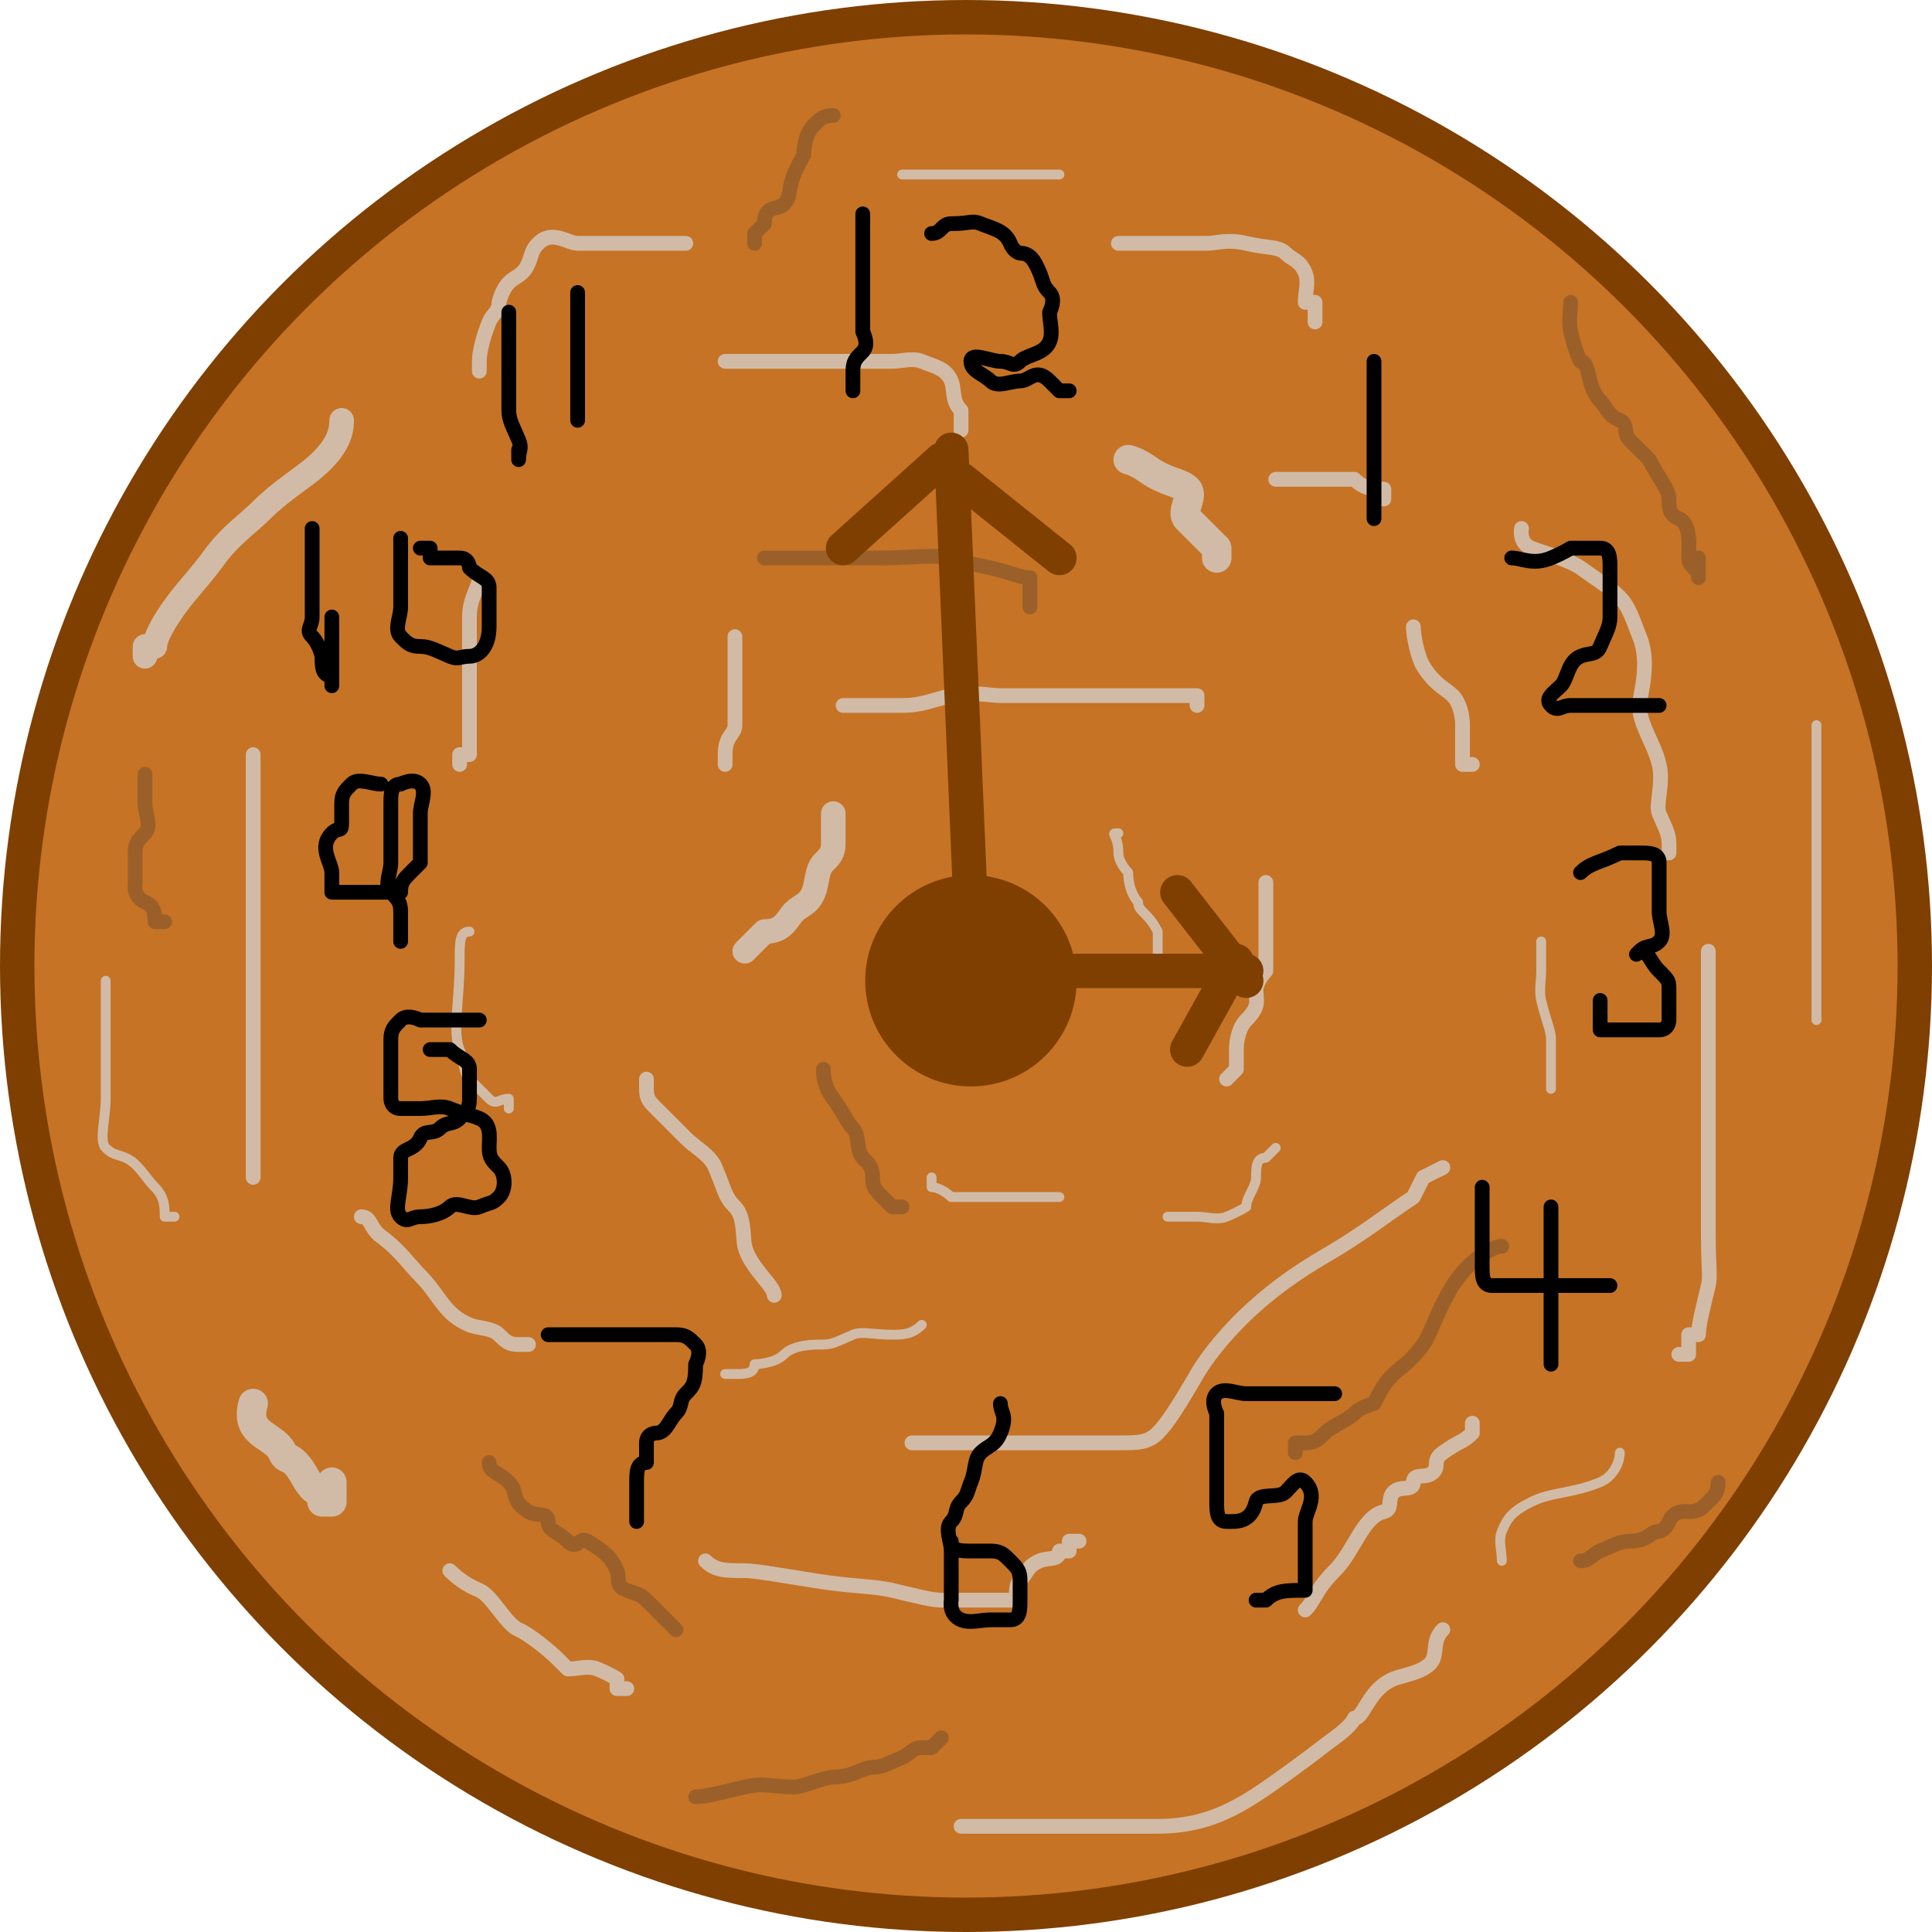 <?xml version="1.0" encoding="UTF-8"?>
<svg version="1.1" viewBox="0 0 196.5 196.5" xmlns="http://www.w3.org/2000/svg">
<g transform="translate(-202.25,-93.25)" stroke-linecap="round" stroke-linejoin="round">
<circle cx="300.5" cy="191.5" r="96.5" d="M 397,191.5 C 397,244.795 353.795,288 300.5,288 247.205,288 204,244.795 204,191.5 204,138.205 247.205,95 300.5,95 c 53.295,0 96.5,43.205 96.5,96.5 z" fill="#c67325" stroke="#7f3f00" stroke-width="3.5"/>
<circle cx="301" cy="193" r="9" d="m 310,193 c 0,4.971 -4.029,9 -9,9 -4.971,0 -9,-4.029 -9,-9 0,-4.971 4.029,-9 9,-9 4.971,0 9,4.029 9,9 z" fill="#7f3f00" stroke="#7f3f00" stroke-width="3.5"/>
<path d="m274 252c1 1 2 1 4 1 1 0 3.879 0.493 7 1 3.948 0.641 6.053 0.54 8 1 2.176 0.514 4 1 5 1h7c1 0 0.293-1.293 1-2 0.707-0.707 0.693-1.459 2-2 0.924-0.383 2 0 2-1h1v-1h1" fill="none" stroke="#d1bba7" stroke-width="1.5"/>
<path d="m295 240h21c2 0 3 0 4-1s2.19-2.881 4-6c1.122-1.934 3.297-4.614 6-7 1.676-1.48 3.881-3.19 7-5 3.868-2.245 6-4 9-6l1-2 2-1" fill="none" stroke="#d1bba7" stroke-width="1.5"/>
<path d="m300 279h20c6 0 9.411-2.692 14-6 1.814-1.308 2.853-2.173 4-3 1.814-1.308 2-2 2-2 1 0 1.387-2.918 4-4 0.924-0.383 3.459-0.693 4-2 0.383-0.924 0-2 1-3" fill="none" stroke="#d1bba7" stroke-width="1.5"/>
<path d="m335 257c1-1 1-2 3-4s2.824-5.486 5-6c0.973-0.23 0.293-1.293 1-2 0.707-0.707 2 0 2-1s1.293-0.293 2-1c0.707-0.707-0.147-1.173 1-2 1.814-1.307 2-1 3-2v-1" fill="none" stroke="#d1bba7" stroke-width="1.5"/>
<path d="m281 225c0-1-2.486-2.824-3-5-0.23-0.973 0-3-1-4s-0.852-1.228-2-4c-0.541-1.307-2-2-3-3l-3-3c-0.707-0.707-1-1-1-2v-1" fill="none" stroke="#d1bba7" stroke-width="1.5"/>
<path d="m288 165h6c2 0 2.824-0.486 5-1 1.946-0.46 4 0 5 0h20v1" fill="none" stroke="#d1bba7" stroke-width="1.5"/>
<path d="m331 183v9s-1 1-1 2 0.414 1.586-1 3c-0.707 0.707-1 2-1 3v2l-1 1" fill="none" stroke="#d1bba7" stroke-width="1.5"/>
<path d="m251 152c0 1-1 2-1 4v14h-1v1" fill="none" stroke="#d1bba7" stroke-width="1.5"/>
<path d="m239 217c1 0 0.853 1.173 2 2 1.814 1.307 3 3 4 4 2 2 2.387 3.918 5 5 0.924 0.383 2.293 0.293 3 1 0.707 0.707 1 1 2 1h1" fill="none" stroke="#d1bba7" stroke-width="1.5"/>
<path d="m276 130h17c1 0 2.076-0.383 3 0 1.307 0.541 2.459 0.693 3 2 0.383 0.924 0 2 1 3v2-1" fill="none" stroke="#d1bba7" stroke-width="1.5"/>
<path d="m228 170v43" fill="none" stroke="#d1bba7" stroke-width="1.5"/>
<path d="m376 190v29c0 3 0.23 4.027 0 5-0.514 2.176-1 4-1 5h-1v2h-1" fill="none" stroke="#d1bba7" stroke-width="1.5"/>
<path d="m357 147s-0.307 1.459 1 2c0.924 0.383 3.853 1.173 5 2 1.814 1.307 3 2 4 3s1.459 2.693 2 4c1.148 2.772 0 6 0 7 0 2 1.486 3.824 2 6 0.46 1.946-0.383 4.076 0 5 0.541 1.307 1 2 1 3v1" fill="none" stroke="#d1bba7" stroke-width="1.5"/>
<path d="m346 157c0 1 0.474 3.149 1 4 1.176 1.902 2.293 2.293 3 3 0.707 0.707 1 2 1 3v4h1" fill="none" stroke="#d1bba7" stroke-width="1.5"/>
<path d="m332 142h8c1 1 2 1 3 1v1" fill="none" stroke="#d1bba7" stroke-width="1.5"/>
<path d="m316 118h9c1 0 2.054-0.46 4 0 2.176 0.514 3.293 0.293 4 1 0.707 0.707 1.459 0.693 2 2 0.383 0.924 0 2 0 3h1v2" fill="none" stroke="#d1bba7" stroke-width="1.5"/>
<path d="m277 158v9c0 1-1 1-1 3v1" fill="none" stroke="#d1bba7" stroke-width="1.5"/>
<path d="m272 118h-11c-1 0-2.586-1.414-4 0-0.707 0.707-0.617 1.076-1 2-0.541 1.307-1.293 1.293-2 2-0.707 0.707-1 2-1 2 0 1-0.617 1.076-1 2-0.541 1.307-1 3-1 4v1" fill="none" stroke="#d1bba7" stroke-width="1.5"/>
<path d="m248 253c1 1 2.076 1.617 3 2 1.307 0.541 2.693 3.459 4 4 0.924 0.383 3 2 4 3l1 1c1 0 2.076-0.383 3 0 1.307 0.541 2 1 2 1v1h1" fill="none" stroke="#d1bba7" stroke-width="1.5"/>
<path d="m359 189v3c0 1-0.23 2.027 0 3 0.514 2.176 1 3 1 4v5" fill="none" stroke="#d1bba7"/>
<path d="m310 215h-11s-1-1-2-1v-1" fill="none" stroke="#d1bba7"/>
<path d="m250 188c-1 0-1 1-1 3 0 4-0.765 7.152 0 9 0.541 1.307 0.293 2.293 1 3l2 2c0.707 0.707 1 0 2 0v1" fill="none" stroke="#d1bba7"/>
<path d="m294 111h16" fill="none" stroke="#d1bba7"/>
<path d="m213 193v12c0 2-0.707 4.293 0 5 0.707 0.707 1.076 0.617 2 1 1.307 0.541 2 2 3 3s1 2 1 3h1" fill="none" stroke="#d1bba7"/>
<path d="m367 241c0 1-0.693 2.459-2 3-2.772 1.148-5 1-7 2s-2.459 1.693-3 3c-0.383 0.924 0 2 0 3" fill="none" stroke="#d1bba7"/>
<path d="m321 217h3c1 0 2.076 0.383 3 0 1.307-0.541 2-1 2-1 0-1 1-2 1-3s0-2 1-2l1-1" fill="none" stroke="#d1bba7"/>
<path d="m296 228c-1 1-2 1-3 1-2 0-3.076-0.383-4 0-1.307 0.541-2 1-3 1s-3 0-4 1-3 1-3 1c0 1-1 1-2 1h-1" fill="none" stroke="#d1bba7"/>
<path d="m316 178c-1 0 0 0 0 2 0 1 1 2 1 2 0 2 1 3 1 3 0 1 1 1 2 3v5" fill="none" stroke="#d1bba7"/>
<path d="m387 167v30" fill="none" stroke="#d1bba7"/>
<path d="m287 176v3c0 1-0.293 1.293-1 2-0.707 0.707-0.617 2.076-1 3-0.541 1.307-1.293 1.293-2 2-0.707 0.707-1 2-3 2l-2 2" fill="none" stroke="#d1bba7" stroke-width="2.5"/>
<path d="m237 136c0 1-0.212 2.714-3 5-1.094 0.897-3.419 2.419-5 4s-3.346 2.705-5 5c-1.307 1.814-2.693 3.186-4 5-0.827 1.147-2 3-2 4h-1v1" fill="none" stroke="#d1bba7" stroke-width="2.5"/>
<path d="m317 140s0.853 0.173 2 1c1.814 1.307 3.293 1.293 4 2 0.707 0.707-0.707 2.293 0 3 0.707 0.707 1 1 2 2l1 1v1" fill="none" stroke="#d1bba7" stroke-width="3"/>
<path d="m228 236s-0.383 1.076 0 2c0.541 1.307 2.459 1.693 3 3 0.383 0.924 0.824 0.098 2 2 0.526 0.851 1 2 2 2v1h1v-2" fill="none" stroke="#d1bba7" stroke-width="3"/>
<path d="m377 244c0 1-0.293 1.293-1 2-0.707 0.707-1 1-2 1 0 0-1.459-0.307-2 1-0.383 0.924-1 1-1 1-1 0-1 1-3 1-1 0-1.693 0.459-3 1-0.924 0.383-1 1-2 1" fill="none" stroke="#9b6029" stroke-width="1.5"/>
<path d="m287 105c-1 0-1.293 0.293-2 1-0.707 0.707-1 2-1 3 0 0-0.617 1.076-1 2-0.541 1.307-0.293 2.293-1 3-0.707 0.707-2 0-2 2l-1 1v1" fill="none" stroke="#9b6029" stroke-width="1.5"/>
<path d="m217 172v3c0 1 0.707 2.293 0 3-0.707 0.707-1 1-1 2v3s-0.307 1.459 1 2c0.924 0.383 1 1 1 2h1" fill="none" stroke="#9b6029" stroke-width="1.5"/>
<path d="m286 202c0 1 0.173 1.853 1 3 1.308 1.814 1.293 2.293 2 3 0.707 0.707 0.293 2.293 1 3 0.707 0.707 1 1 1 2s0.293 1.293 1 2c0.707 0.707 1 1 1 1h1" fill="none" stroke="#9b6029" stroke-width="1.5"/>
<path d="m355 220c-1 0-3.513 1.594-5 4-1.663 2.69-2.173 4.853-3 6-1.308 1.814-2.293 2.293-3 3-0.707 0.707-1 1-2 3 0 0-1.293 0.293-2 1-0.707 0.707-2.293 1.293-3 2-0.707 0.707-1 1-2 1h-1v1" fill="none" stroke="#9b6029" stroke-width="1.5"/>
<path d="m280 150h12c2 0 6.076-0.383 7 0 1.307 0.541 3.027 0.77 4 1 2.176 0.514 3 1 4 1v3" fill="none" stroke="#9b6029" stroke-width="1.5"/>
<path d="m362 124c0 1-0.23 2.027 0 3 0.514 2.176 1 3 1 3 1 0 0.586 2.586 2 4 0.707 0.707 0.693 1.459 2 2 0.924 0.383 0.293 1.293 1 2 0.707 0.707 2 2 2 2 1 2 2 3 2 4s0.076 1.617 1 2c1.307 0.541 1 3 1 4s1 1 1 2v-2" fill="none" stroke="#9b6029" stroke-width="1.5"/>
<path d="m252 242c0 1 1 1 2 2s0.098 1.824 2 3c0.851 0.526 2 0 2 1s1 1 2 2 1.149-0.526 2 0c1.902 1.176 2.459 1.693 3 3 0.383 0.924-0.307 1.459 1 2 0.924 0.383 1.293 0.293 2 1l3 3" fill="none" stroke="#9b6029" stroke-width="1.5"/>
<path d="m273 276c1 0 2.824-0.486 5-1 1.946-0.46 3 0 5 0 1 0 3-1 4-1 2 0 3-1 4-1s1.693-0.459 3-1c0.924-0.383 1-1 2-1h1l1-1" fill="none" stroke="#9b6029" stroke-width="1.5"/>
<path d="m290 115v12s0.707 1.293 0 2c-0.707 0.707-1 1-1 2v2" fill="none" stroke="#000" stroke-width="1.5"/>
<path d="m297 117c1 0 1-1 2-1 2 0 2.076-0.383 3 0 1.307 0.541 2.459 0.693 3 2 0.383 0.924 1 1 1 1 1 0 1.459 0.693 2 2 0.383 0.924 0.293 1.293 1 2 0.707 0.707 0 2 0 2 0 1 0.383 2.076 0 3-0.541 1.307-2.293 1.293-3 2-0.707 0.707-1 0-2 0s-3-1-3 0 1.293 1.293 2 2c0.707 0.707 2 0 3 0s1.586-1.414 3 0c0.707 0.707 1 1 1 1h1" fill="none" stroke="#000" stroke-width="1.5"/>
<path d="m342 130v16" fill="none" stroke="#000" stroke-width="1.5"/>
<path d="m356 150c1 0 2.152 0.765 4 0 1.307-0.541 2-1 2-1h3c1 0 1 1 1 2v5c0 1-0.459 1.693-1 3-0.383 0.924-1.076 0.617-2 1-1.307 0.541-1.293 2.293-2 3-0.707 0.707-1.707 1.293-1 2 0.707 0.707 1 0 2 0h9" fill="none" stroke="#000" stroke-width="1.5"/>
<path d="m363 182c1-1 2-1 4-2h2c1 0 2 0 2 1v5c0 1 0.707 2.293 0 3-0.707 0.707-1.293 0.293-2 1-0.707 0.707 0 0 0 0 1 0 1 1 2 2s1 1 1 2v3s0 1-1 1h-6v-3" fill="none" stroke="#000" stroke-width="1.5"/>
<path d="m353 214v8c0 1 0 2 1 2h12" fill="none" stroke="#000" stroke-width="1.5"/>
<path d="m360 216v16-2" fill="none" stroke="#000" stroke-width="1.5"/>
<path d="m338 235h-9c-1 0-2.293-0.707-3 0-0.707 0.707 0 2 0 2v9c0 1 0 2 1 2s2.486 0.176 3-2c0.23-0.973 2.293-0.293 3-1 0.707-0.707 1.293-1.707 2-1 1.414 1.414 0 3 0 4v7c-2 0-3 0-4 1h-1" fill="none" stroke="#000" stroke-width="1.5"/>
<path d="m304 236c0 1 0.765 1.152 0 3-0.541 1.307-1.293 1.293-2 2-0.707 0.707-0.459 1.693-1 3-0.383 0.924-0.293 1.293-1 2-0.707 0.707-0.293 1.293-1 2-0.707 0.707 0 2 0 3v5s-0.307 1.459 1 2c0.924 0.383 2 0 3 0h2c1 0 1-1 1-2v-2c0-1-0.293-1.293-1-2-0.707-0.707-1-1-2-1h-2c-1 0-2 0-2-1" fill="none" stroke="#000" stroke-width="1.5"/>
<path d="m258 229h13c1 0 1.293 0.293 2 1 0.707 0.707 0 2 0 2 0 2-0.293 2.293-1 3-0.707 0.707-0.293 1.293-1 2-0.707 0.707-1 2-2 2 0 0-1 0-1 1v2c-1 0-1 1-1 2v4" fill="none" stroke="#000" stroke-width="1.5"/>
<path d="m251 197h-6s-1.293-0.707-2 0c-0.707 0.707-1 1-1 2v6s0 1 1 1h2c1 0 2.076-0.383 3 0 1.307 0.541 2.076 0.617 3 1 1.307 0.541 1 2 1 3s0.293 1.293 1 2c0.707 0.707 0.707 2.293 0 3-0.707 0.707-0.693 0.459-2 1-0.924 0.383-2.293-0.707-3 0-0.707 0.707-2 1-3 1s-1.293 0.707-2 0c-0.707-0.707 0-2 0-4v-2c0-1 1.459-0.693 2-2 0.383-0.924 1.293-0.293 2-1 0.707-0.707 1.293-0.293 2-1 0.707-0.707 1-1 1-2v-3c0-1-1-1-2-2h-2" fill="none" stroke="#000" stroke-width="1.5"/>
<path d="m241 173c-1 0-2.293-0.707-3 0-0.707 0.707-1 1-1 2v2c0 1-0.293 0.293-1 1-1.414 1.414 0 3 0 4v2h7c0-1 0.293-1.293 1-2l1-1v-5c0-1 0.707-2.293 0-3-0.707-0.707-2 0-2 0-1 0-1 1-1 2v6c0 1-0.707 2.293 0 3 0.707 0.707 1 1 1 2v3" fill="none" stroke="#000" stroke-width="1.5"/>
<path d="m234 147v9c0 1-0.707 1.293 0 2 0.707 0.707 1 2 1 2 0 1 0 2 1 2v1-7" fill="none" stroke="#000" stroke-width="1.5"/>
<path d="m243 148v7c0 1-0.707 2.293 0 3 0.707 0.707 1 1 2 1s1.693 0.459 3 1c0.924 0.383 1 0 2 0s2-1 2-3v-4c0-1-1-1-2-2 0 0 0-1-1-1h-3v-1h-1" fill="none" stroke="#000" stroke-width="1.5"/>
<path d="m254 125v10c0 1 0.459 1.693 1 3 0.383 0.924 0 1 0 2v-1" fill="none" stroke="#000" stroke-width="1.5"/>
<path d="m261 123v13" fill="none" stroke="#000" stroke-width="1.5"/>
<line x1="301" x2="299" y1="186" y2="139" fill="none" stroke="#7f3f00" stroke-width="3.5"/>
<line x1="308" x2="329" y1="192" y2="192" fill="none" stroke="#7f3f00" stroke-width="3.5"/>
<line x1="288" x2="298" y1="149" y2="140" fill="none" stroke="#7f3f00" stroke-width="3.5"/>
<line x1="300" x2="310" y1="142" y2="150" fill="none" stroke="#7f3f00" stroke-width="3.5"/>
<line x1="329" x2="322" y1="193" y2="184" fill="none" stroke="#7f3f00" stroke-width="3.5"/>
<line x1="328" x2="323" y1="191" y2="200" fill="none" stroke="#7f3f00" stroke-width="3.5"/>
</g>
</svg>
